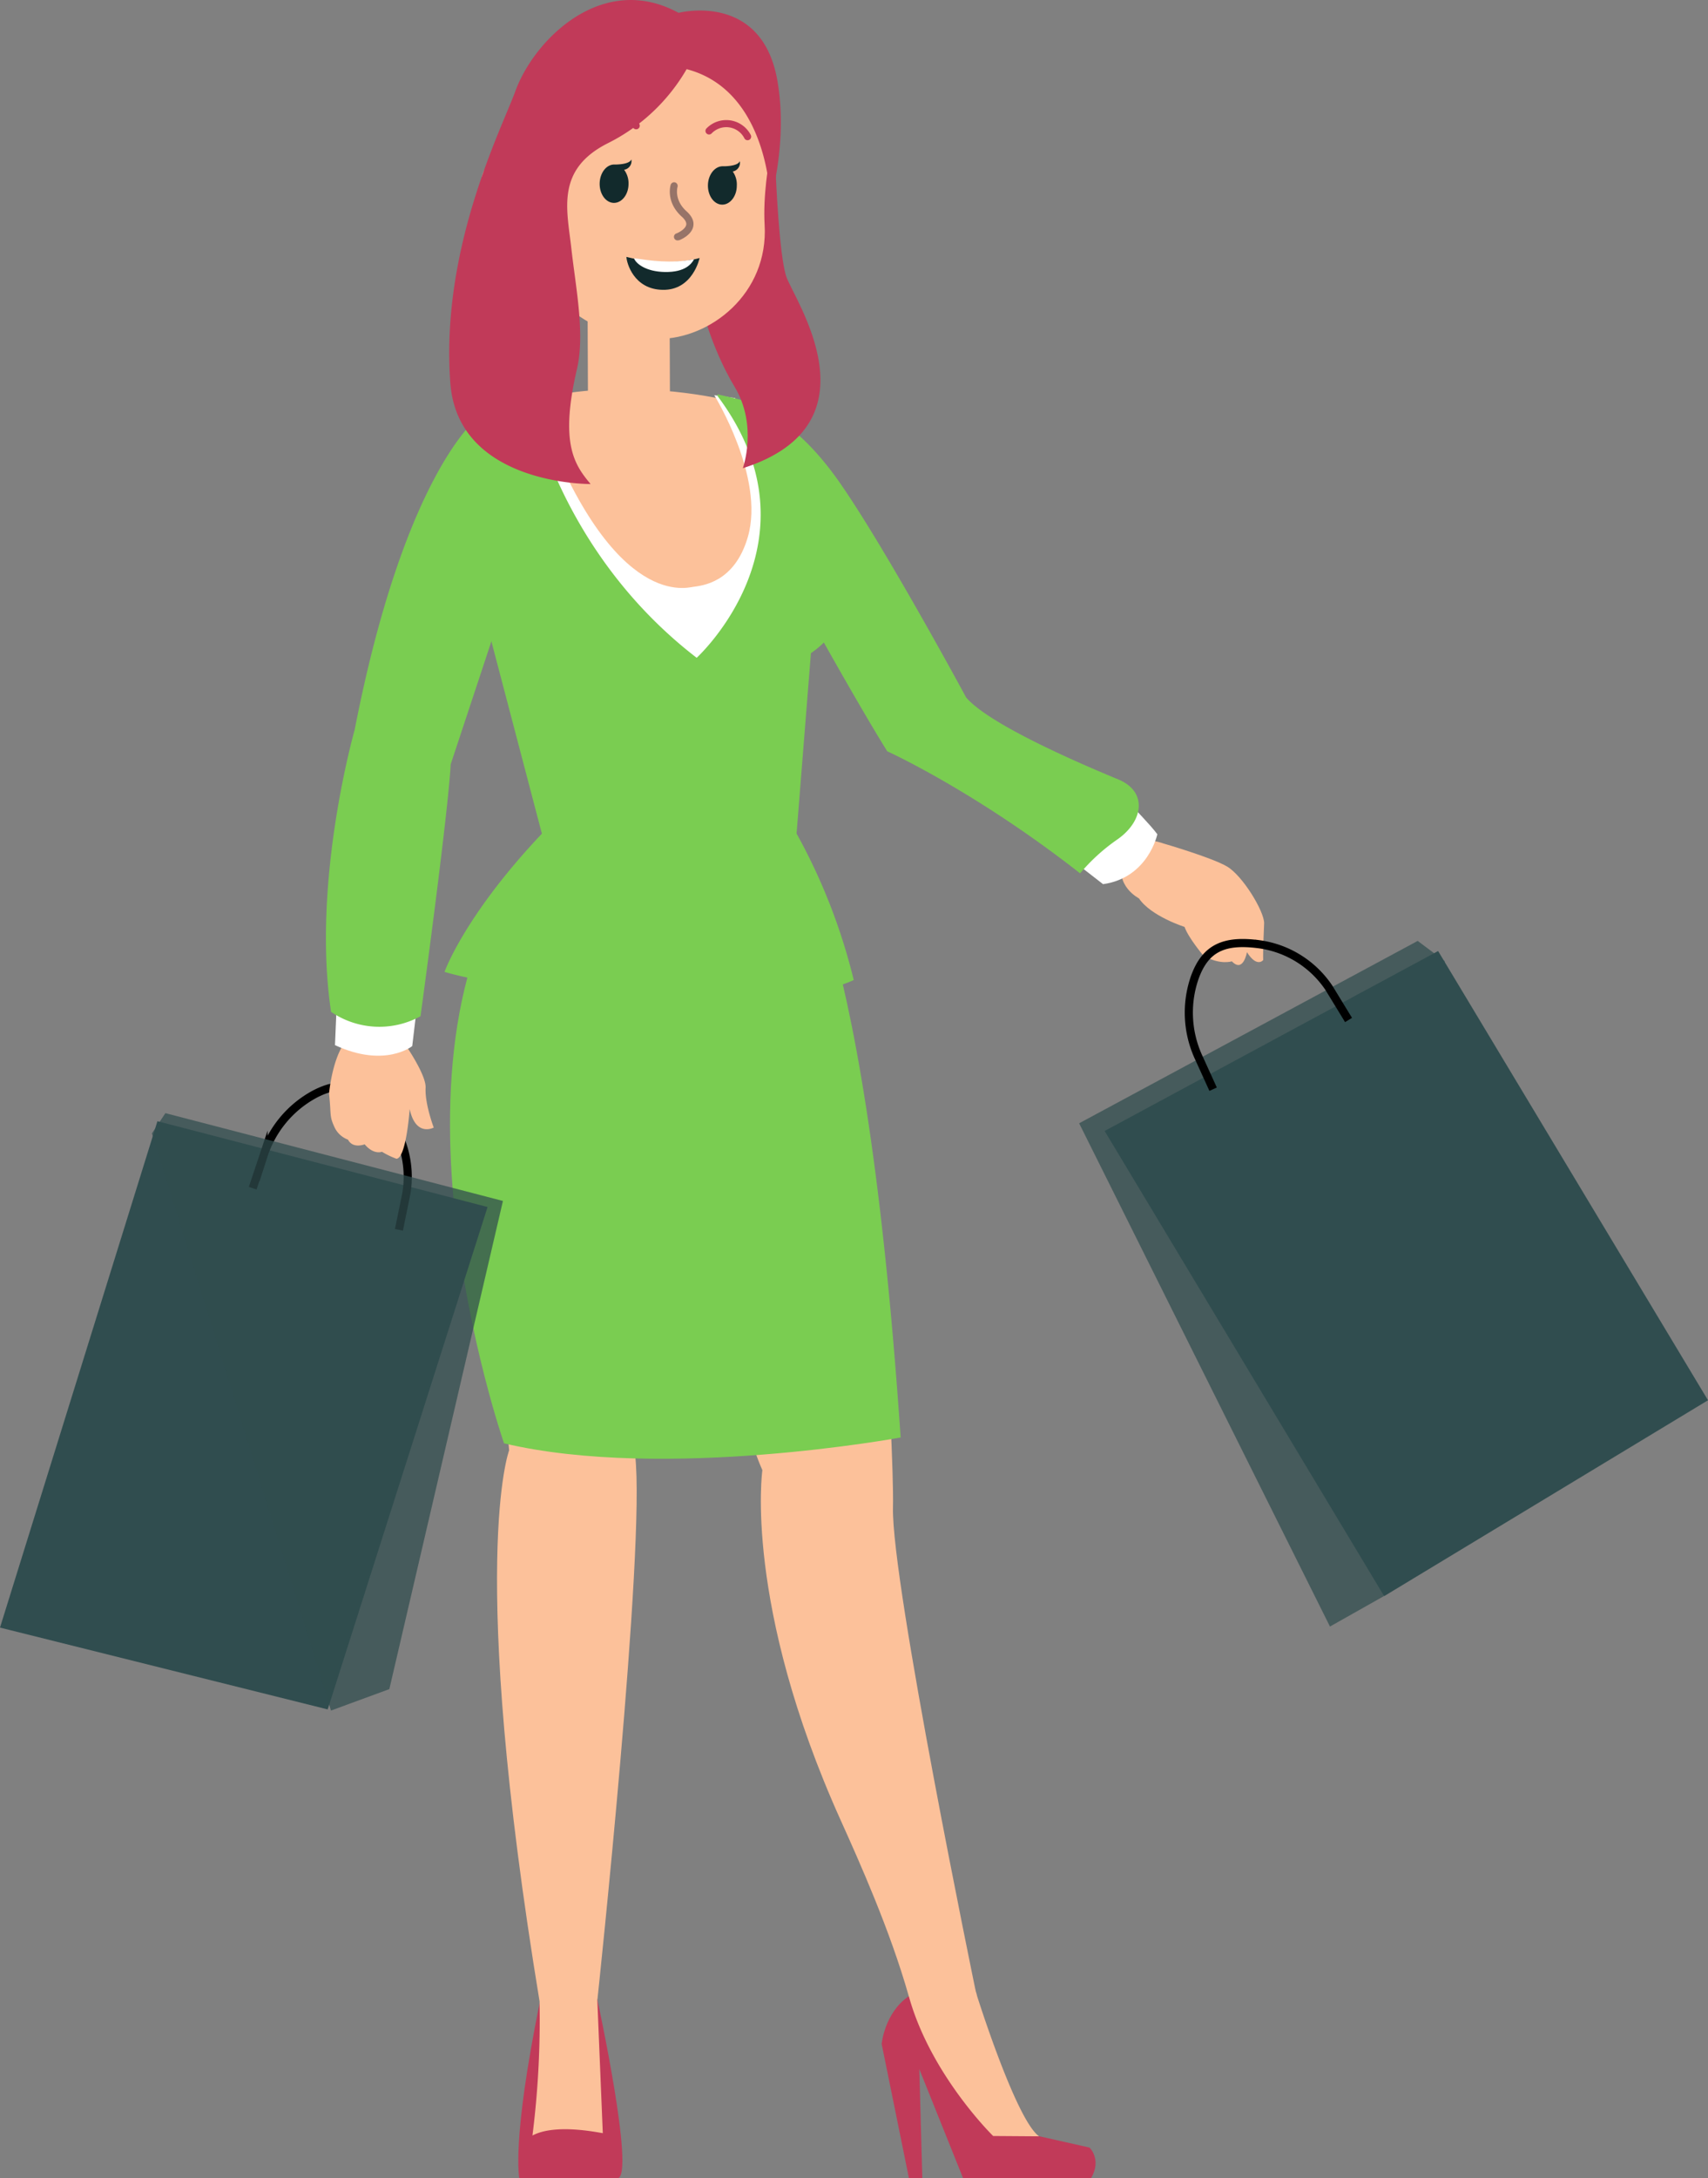 <svg id="Ebene_1" data-name="Ebene 1" xmlns="http://www.w3.org/2000/svg" viewBox="0 0 420.09 535.44"><rect x="0" y="0" width="420.09" height="535.44" fill="#808080" stroke="none"/><defs><style>.cls-1{fill:#c13a59;}.cls-2{fill:#fcc19a;}.cls-3{fill:#7acd51;}.cls-4{fill:#fff;}.cls-5{fill:#ef8c72;}.cls-11,.cls-6{fill:#304d4f;}.cls-7{fill:none;stroke:#000;stroke-miterlimit:10;stroke-width:2px;}.cls-8{fill:#122a2c;}.cls-9{opacity:0.41;}.cls-10{fill:#050521;}.cls-11{opacity:0.73;}</style></defs><path class="cls-1" d="M267.68,528.33s9.42,43.39,5,44.06H248.52s-2-8.77,5-43.18l8.8-1.05Z" transform="translate(-120.78 -36.94)"/><path class="cls-2" d="M267.68,528.28l1.36,33c-1.57-.23-11.76-2.37-17.3.58a227.2,227.2,0,0,0,1.75-32.72s1.15-7.47,6.9-7.81S267.68,528.28,267.68,528.28Z" transform="translate(-120.78 -36.94)"/><path class="cls-2" d="M242.34,351.65l38.44.77C278.9,370,277,394.68,277,394.68c2.61,22.58-9.27,133.65-9.27,133.65l-14.19.88C235.66,420.76,246,393.44,246,393.44,244.51,375.46,242.27,371.09,242.34,351.65Z" transform="translate(-120.78 -36.94)"/><path class="cls-1" d="M344.3,527.62c5.49,15.74,19.69,33,19.69,33l12.36,1.41,12.39,2.79s3.1,2.87.39,7.54H357.66l-10.77-26.82.74,26.82h-3.29l-6.71-33S338.3,531.71,344.3,527.62Z" transform="translate(-120.78 -36.94)"/><path class="cls-2" d="M344.3,527.58a7.91,7.91,0,0,1,7.9-7.2c7.49-.43,8.9,7.19,8.9,7.19s9.59,30.5,15.25,34.49l-11.3-.08S349.62,546.92,344.3,527.58Z" transform="translate(-120.78 -36.94)"/><path class="cls-2" d="M298.73,359.25l39.09-10.36c1.5,25.62,2.78,50.59,2.59,58.63C340,426,360.76,526.38,360.76,526.38l-16.46,1.24c-4.59-16.21-12.19-33.14-16.72-43.19-24-53.19-19.29-86.12-19.29-86.12C302.9,386.11,301.61,372.13,298.73,359.25Z" transform="translate(-120.78 -36.94)"/><path class="cls-3" d="M313.41,241.86S333,253.78,342.3,390.28c0,0-58.13,10.75-97.55,1.44,0,0-35.48-101.87,9.51-149.09Z" transform="translate(-120.78 -36.94)"/><path class="cls-2" d="M397,248c2.28-6.78,9.79-3.77,9.79-3.77s12,3.47,15.8,5.71,9.1,10.92,9.11,13.92c0,0-.33,7.13-.23,9.06,0,0-1.51,2-4-1.93,0,0-.89,5.2-3.71,2.25,0,0-3,1-7.05-1.46,0,0-3.68-4.37-4.58-7,0,0-8.28-2.63-11.21-7C401,257.78,394.74,254.77,397,248Z" transform="translate(-120.78 -36.94)"/><path class="cls-4" d="M383.36,247.5l8.72,6.77C403.21,252.7,405.43,242,405.43,242c-2-2.65-5.05-5.58-7-7.88C397.18,238,393.55,244.12,383.36,247.5Z" transform="translate(-120.78 -36.94)"/><path class="cls-3" d="M315,179.79s15.39,28,24,41.82c0,0,21.53,9.73,47.43,30a46.67,46.67,0,0,1,9.14-8.31c6.49-4.5,7.53-11.78.22-14.79-12.92-5.34-32.14-14-37.39-20.14,0,0-19.27-35.68-30.69-52.23-11.72-17-20.38-18-20.38-18Z" transform="translate(-120.78 -36.94)"/><path class="cls-2" d="M298.07,135s-23.81-5.62-46.33.29c0,0,1.43,67.24,40.73,57.16C333.26,181.94,298.07,135,298.07,135Z" transform="translate(-120.78 -36.94)"/><polygon class="cls-2" points="164.65 66.6 164.74 88.07 164.8 104.55 144.64 104.63 144.55 83.19 144.49 66.68 164.65 66.6"/><path class="cls-5" d="M292.35,190.4c.14.92.17,1.45.17,1.45C292.44,191.38,292.39,190.89,292.35,190.4Z" transform="translate(-120.78 -36.94)"/><path class="cls-5" d="M277.53,169.32l-.77-.44C277,169,277.27,169.17,277.53,169.32Z" transform="translate(-120.78 -36.94)"/><path class="cls-4" d="M296.46,134.09s12.48,20.16,8.27,34.79c-3.28,11.37-11.32,12-13.48,12.32s-21,5.33-39.12-46.61l-2.46.83L261,173.11l30,53.53s37.87-50.08,10.57-91.86Z" transform="translate(-120.78 -36.94)"/><path class="cls-3" d="M254.06,241.86l-17.69-67.34s-5.39-22,2.11-35.09l12.51-4.8s6.63,37.44,41.14,64c0,0,31.63-28.85,5.21-64.24l-.15-.52c11.58,2.5,15,4.3,15,4.3l2.7,17s14.67,6.7,15.7,21-10.36,21.31-10.36,21.31l-3.53,44.35a145,145,0,0,1,14.06,36c-11.32,5.33-32.16,3.06-32.16,3.06-4.66-9-7.66-13.7-7.66-13.7s-4.33,5.62-10.65,13.76c0,0-32,.22-50.17-5.11C230.09,275.86,235,262,254.06,241.86Z" transform="translate(-120.78 -36.94)"/><path class="cls-1" d="M311.59,79.76s.78,19.6,2.55,25.08,23.48,36.29-10.66,47.19c0,0,3.8-10.43-2.09-20.13-4.67-7.69-17.2-33.92-6.61-64.63H311.9Z" transform="translate(-120.78 -36.94)"/><path class="cls-2" d="M248.4,76.38l.54.19h0s1.69,8,5.95-9.38c9.33-9.51,9.59-25.71,9.59-25.71,33.24.52,45.59,17.75,46.18,31-1,4.94-2.21,12.86-1.82,19.68,1,17-13.41,28.11-26.16,28.09-24.5,0-30.86-20.15-30.86-20.15s-11.25.32-12.72-15C237.89,72.6,248.4,76.38,248.4,76.38Z" transform="translate(-120.78 -36.94)"/><polygon class="cls-6" points="38.72 275.6 119.92 296.69 80.6 420.18 0 400.07 38.72 275.6"/><path class="cls-7" d="M182.93,329l2.67-8a26.33,26.33,0,0,1,12.55-15.09c7.12-3.74,11.89-1.86,17.33,4.7a24.65,24.65,0,0,1,5.27,19.56l-1.85,9.07" transform="translate(-120.78 -36.94)"/><path class="cls-2" d="M213.76,289c4.06.57,6.89,5,6.89,5s5,7.24,4.81,10.34c-.2,4,2,9.76,2,9.76s-4.4,2.43-5.92-4.54c0,0-.83,12.06-3.25,12.21a20.63,20.63,0,0,1-3.57-1.72s-2,.84-4.25-1.83c0,0-2.9,1.17-4.1-1.15a5.91,5.91,0,0,1-3.4-3.24c-1.21-2.67-.69-2.82-1.26-8.05,0,0,.89-10.63,5.32-14.17A8,8,0,0,1,213.76,289Z" transform="translate(-120.78 -36.94)"/><path class="cls-4" d="M223.67,281.48l-1.5,12.59s-6.72,5.48-19-.23l.51-12.06Z" transform="translate(-120.78 -36.94)"/><path class="cls-3" d="M238.48,139.43S220.41,152.74,208,216.38c0,0-10.63,37.17-5.79,69.28a21.05,21.05,0,0,0,22,1.07s6.78-49.59,7.42-61.92L244,187.46S249.75,146,238.48,139.43Z" transform="translate(-120.78 -36.94)"/><path class="cls-8" d="M298.56,77.81s3.65.1,4.18-1.26A2.18,2.18,0,0,1,301,79.1,5.5,5.5,0,0,1,302,82.58c0,2.6-1.66,4.69-3.62,4.66s-3.52-2.17-3.48-4.77S296.6,77.78,298.56,77.81Z" transform="translate(-120.78 -36.94)"/><path class="cls-8" d="M271.89,77.38s3.65.1,4.18-1.25a2.17,2.17,0,0,1-1.79,2.54,5.52,5.52,0,0,1,1.09,3.48c0,2.61-1.66,4.69-3.62,4.66s-3.52-2.16-3.48-4.77S269.94,77.35,271.89,77.38Z" transform="translate(-120.78 -36.94)"/><path class="cls-8" d="M274.85,100.08s9.37,2.67,18,.28c0,0-1.66,8-9.12,7.82C276.69,108.05,274.91,101.62,274.85,100.08Z" transform="translate(-120.78 -36.94)"/><path class="cls-4" d="M284.32,103.8c5,.08,6.52-2,7.17-3.11-5.91,1.07-10.65.31-14.77-.27C277.14,101.69,279.58,103.72,284.32,103.8Z" transform="translate(-120.78 -36.94)"/><g class="cls-9"><path class="cls-10" d="M287.68,96l.13,0c.31-.12,3.08-1.24,3.49-3.45.23-1.23-.33-2.47-1.65-3.66-3.13-2.81-2.26-5.87-2.23-6a.9.9,0,0,0-.58-1.11.89.89,0,0,0-1.1.58c-.06.17-1.27,4.24,2.72,7.83.84.76,1.21,1.44,1.1,2-.19,1.06-1.83,1.91-2.39,2.12a.88.88,0,0,0,.51,1.69Z" transform="translate(-120.78 -36.94)"/></g><path class="cls-1" d="M267.33,71.3a.88.88,0,0,0,.68-.57,5.37,5.37,0,0,1,3.61-3.26,5.54,5.54,0,0,1,5,1,.89.89,0,1,0,1.11-1.38,7.27,7.27,0,0,0-6.59-1.36,7.09,7.09,0,0,0-4.79,4.35.89.89,0,0,0,1,1.18Z" transform="translate(-120.78 -36.94)"/><path class="cls-1" d="M304.65,71.41a.92.92,0,0,0,.43-.11.89.89,0,0,0,.34-1.21,6.79,6.79,0,0,0-10.85-1.61.88.88,0,1,0,1.21,1.28,5,5,0,0,1,8.1,1.2A.87.87,0,0,0,304.65,71.41Z" transform="translate(-120.78 -36.94)"/><path class="cls-1" d="M289.66,53.94a46.22,46.22,0,0,1-19.35,18.19c-12.89,6.48-10.07,16.31-9,25.9s3.4,21,1.37,29.64c-4.26,18.3-.62,23.51,3.36,28.25,0,0-32.62.31-34.5-24.83-2.46-33.06,12.55-62.34,16-71.75,4.58-12.61,21.38-29.48,40.14-19.24,0,0,20.35-5.31,24.27,16.49,2.71,15.08-1.71,29.76-1.71,29.76S310,59.24,289.66,53.94Z" transform="translate(-120.78 -36.94)"/><polygon class="cls-11" points="340.38 392.33 327.11 399.81 265.42 276.11 348.69 231.28 355.33 236.26 340.38 392.33"/><polygon class="cls-6" points="420.09 344.19 340.44 392.34 271.69 278 353.71 233.77 420.09 344.19"/><polygon class="cls-11" points="95.76 415.19 81.41 420.46 37.36 278.6 40.68 273.62 123.7 295.2 95.76 415.19"/><path class="cls-7" d="M419.15,304.67,415.66,297a26.31,26.31,0,0,1-1.09-19.6c2.66-7.59,7.43-9.46,15.89-8.36a24.67,24.67,0,0,1,17.18,10.73l4.82,7.89" transform="translate(-120.78 -36.94)"/></svg>